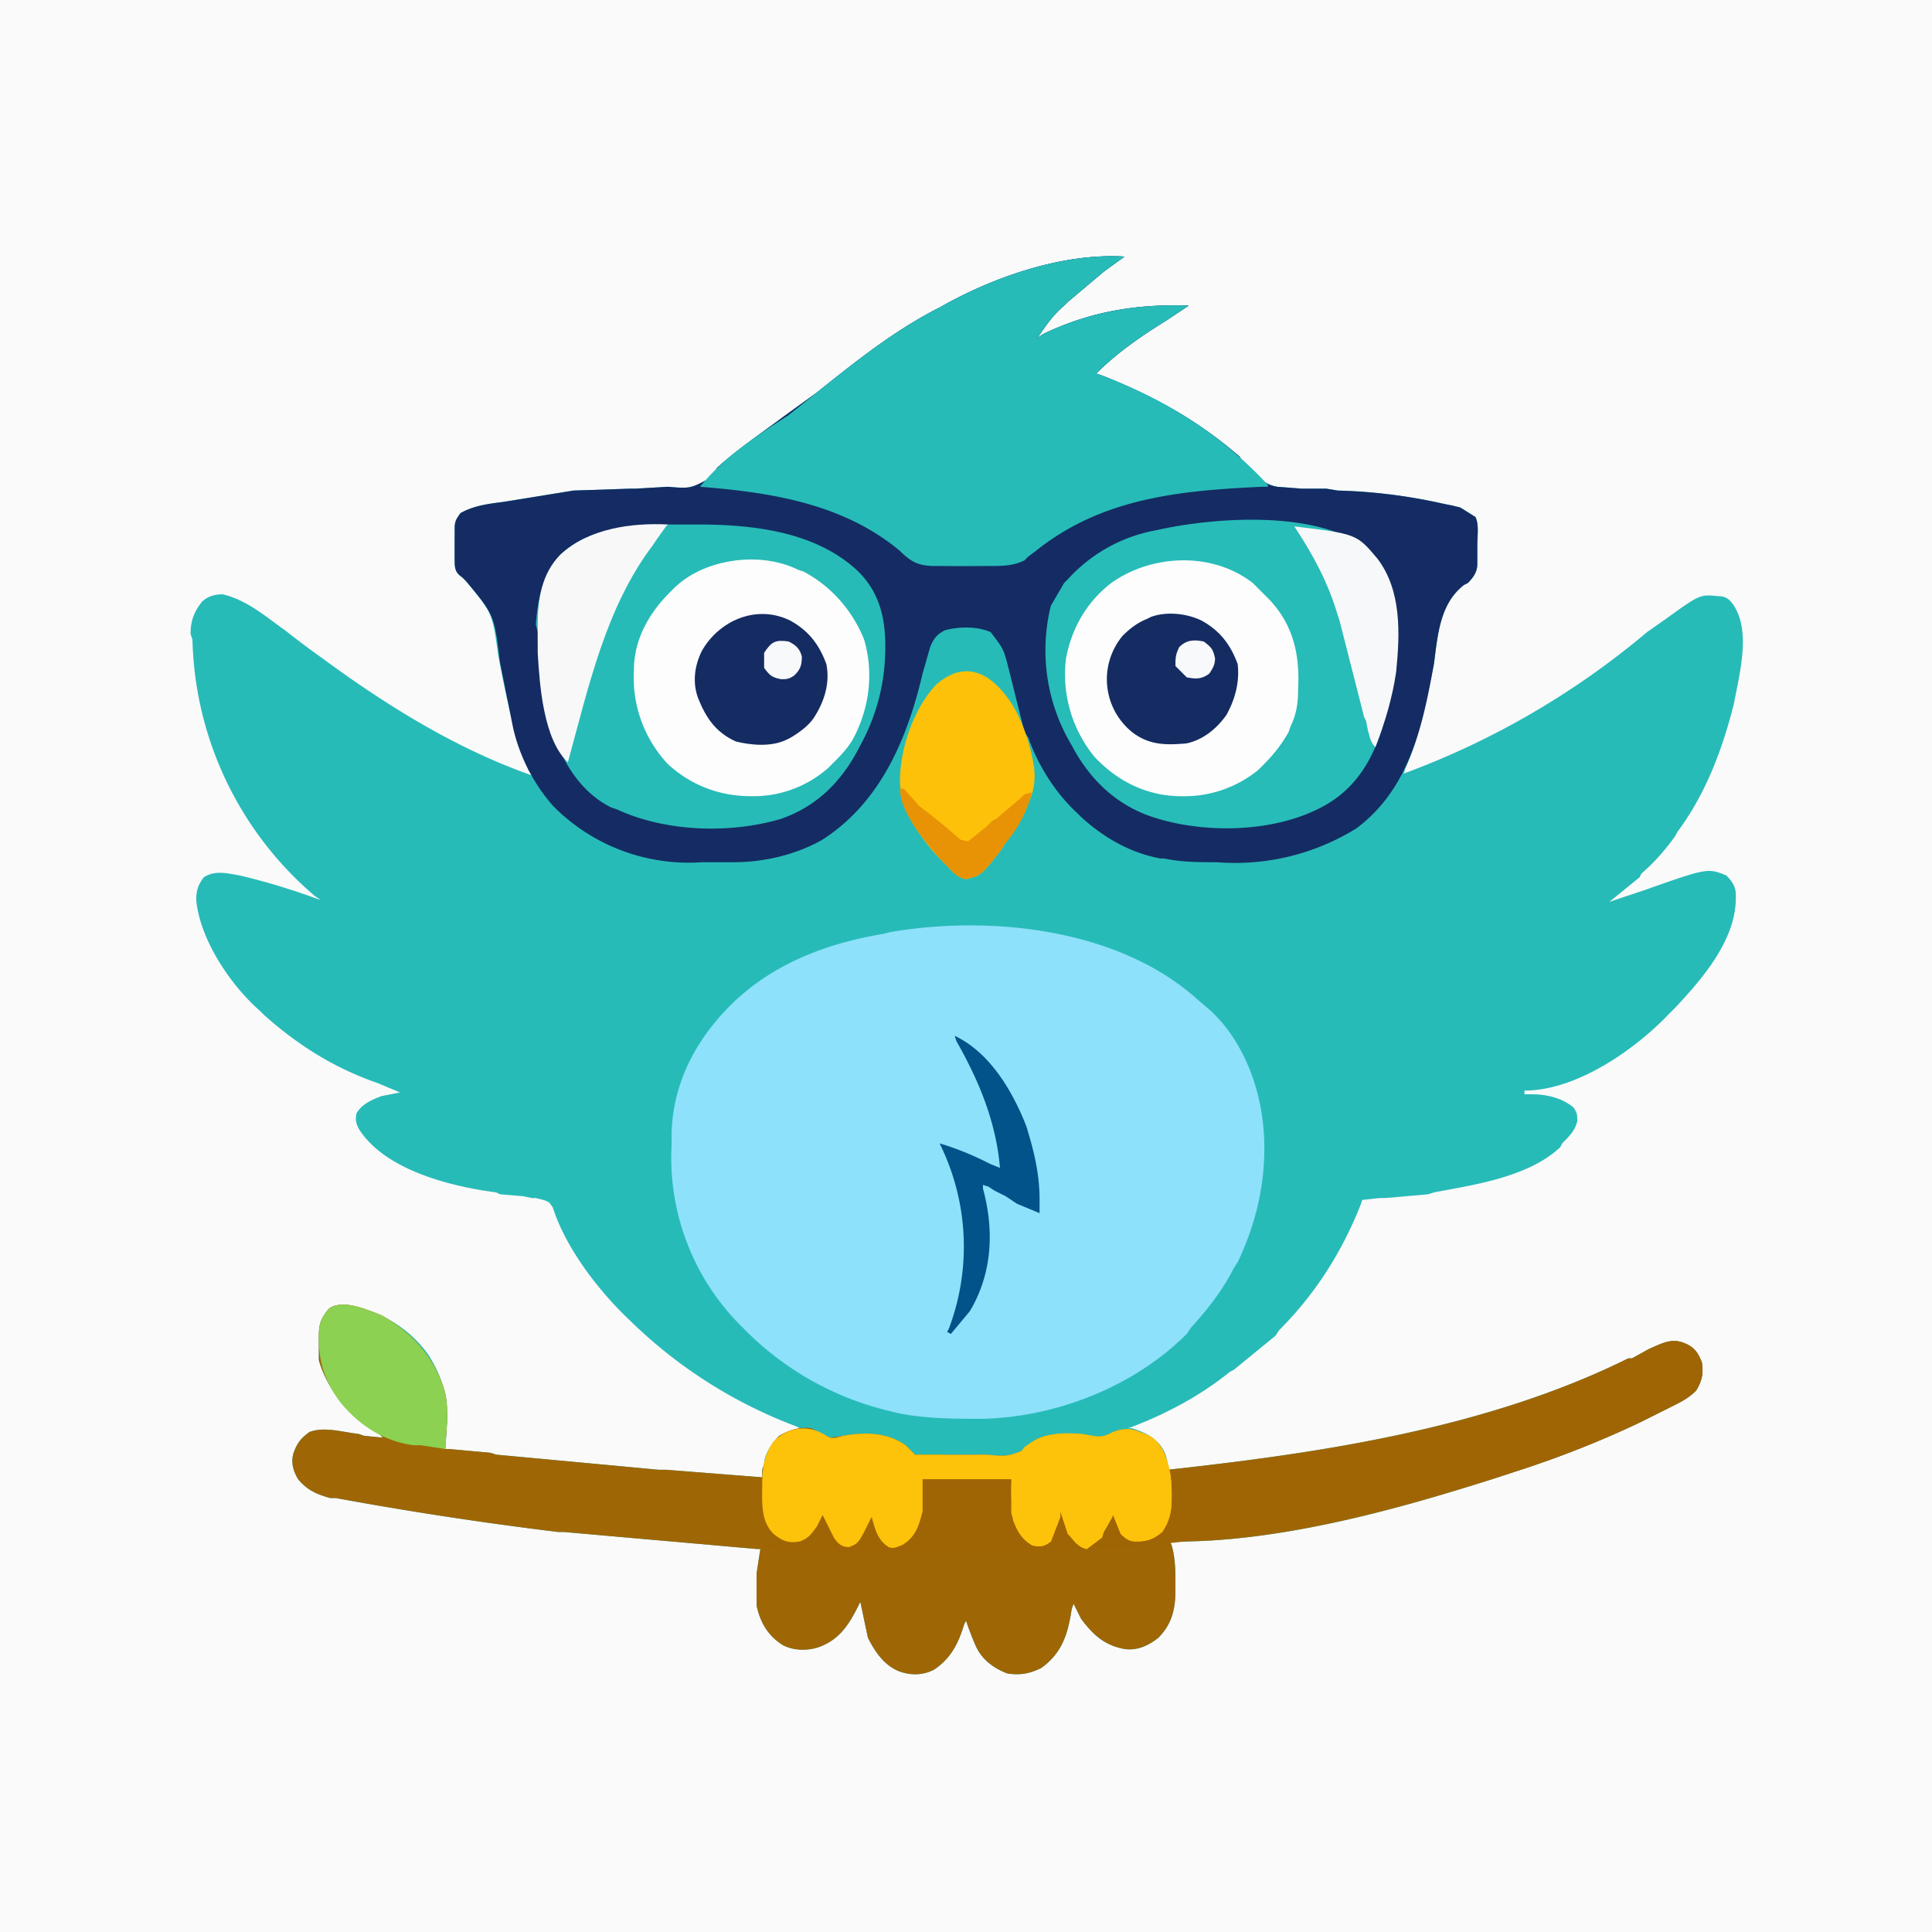 <svg xmlns="http://www.w3.org/2000/svg" viewBox="0 0 1024 1024">
  <path fill="#FAFAFB" d="M0 0h1024v1024H0V0Z"/>
  <path fill="#27BBB8" d="m596 136-11 8-19 16-2 2c-6 5-10 11-14 17l3-2c25-12 50-16 77-15l-12 8c-13 8-26 17-37 28l3 1c28 11 51 24 73 43l2 3 5 5c4 4 7 7 13 8l13 1h13l6 1a287 287 0 0 1 56 7l5 1 4 1 8 5c2 4 1 10 1 15v10c0 4-2 7-5 10l-2 1c-13 10-14 27-16 42-4 19-7 37-15 55l-1 3a431 431 0 0 0 129-75l10-7c18-13 18-13 28-12 4 0 6 2 8 5 9 14 3 36 0 52-6 24-15 48-30 68l-1 2c-5 7-11 14-18 20l-1 2-16 13 3-1a3529 3529 0 0 1 15-5c34-12 34-12 44-8 3 3 5 6 5 10 1 23-17 44-32 60l-3 3c-18 19-48 40-75 41h-2v2h4c8 0 16 2 22 7 2 3 2 4 2 7-1 5-4 8-8 12l-1 2c-17 16-46 20-67 24l-3 1-23 2h-3l-9 1-1 3c-10 25-24 47-43 66l-2 3-22 18-2 1c-16 13-35 23-54 30h2c6 2 11 4 15 9 3 4 4 8 4 13 82-9 169-22 244-59h2l9-5c7-3 12-6 19-3 5 2 7 5 9 10 1 6 0 10-3 15-4 4-8 6-12 8a1861069144 1861069144 0 0 0-18 9c-21 10-44 19-66 26l-3 1c-55 18-122 37-180 36l1 2c2 7 2 14 2 21v3c0 10-2 18-9 25-5 4-11 7-18 6-11-2-17-8-23-16l-4-8-1 3c-2 13-5 23-16 31-6 3-11 4-18 3-8-3-14-8-17-15a173 173 0 0 1-5-13l-1 2c-3 10-7 18-16 24-6 3-12 3-18 1-8-3-13-10-17-18l-4-19-1 2c-5 10-10 18-21 22-6 2-13 2-19-1-8-5-12-12-14-21v-17l2-13h-2l-102-9h-3a1966 1966 0 0 1-118-18h-3c-7-2-12-4-17-10-3-5-4-10-2-15s4-7 8-10c8-3 17 0 26 1l3 1 10 1-2-2c-15-9-27-22-32-39v-13c0-6 1-9 5-14 3-3 7-2 11-2 17 3 32 12 42 26 7 11 10 21 10 33v2l-1 15h2l22 2 3 1a67093 67093 0 0 1 86 8h4l51 4v-4l1-3c0-5 4-11 8-15l11-4-2-1a253 253 0 0 1-88-56c-16-15-34-38-41-60-2-3-2-3-5-4l-4-1h-2l-5-1-12-1-2-1c-23-3-56-11-71-31-3-4-4-7-3-11 3-5 8-7 13-9l10-2-12-5c-23-8-42-20-60-36l-2-2c-16-14-32-38-34-59 0-5 1-8 4-12 6-4 13-2 19-1a355 355 0 0 1 40 12l3 1-3-2a184 184 0 0 1-65-136l-1-3c0-7 2-12 6-17 3-3 7-4 11-4 13 3 23 12 33 19a492 492 0 0 0 20 15c34 25 71 48 111 62l-2-3c-8-20-12-40-16-61-3-22-3-22-17-39l-2-2c-3-2-4-4-4-8a779 779 0 0 1 0-15v-3c0-4 1-5 3-8 7-4 15-5 23-6a707626534 707626534 0 0 0 37-6l30-1h3l17-1c12 1 12 1 23-5l3-5c11-10 23-18 35-27l18-13c20-16 40-32 63-44l2-1c28-16 65-29 98-27Z"/>
  <path fill="#142C63" d="m596 136-11 8-19 16-2 2c-6 5-10 11-14 17l3-2c25-12 50-16 77-15l-12 8c-13 8-26 17-37 28l3 1c28 11 51 24 73 43l2 3 5 5c4 4 7 7 13 8l13 1h13l6 1a287 287 0 0 1 56 7l5 1 4 1 8 5c2 4 1 10 1 15v10c0 4-2 7-5 10l-2 1c-13 10-14 27-16 42-6 33-13 66-41 87a122 122 0 0 1-74 18c-9 0-19 0-28-2h-2c-16-3-30-11-42-22l-2-2c-12-11-21-26-26-40l-2-3-8-32c-3-12-3-12-10-21-7-3-16-3-24-1-4 2-6 4-8 9l-4 14c-8 34-22 68-53 88-14 8-31 12-47 12h-3a1872 1872 0 0 1-14 0 101 101 0 0 1-77-28l-2-2a95 95 0 0 1-21-41l-7-35c-3-25-3-25-18-43l-2-2c-3-2-4-4-4-8a779 779 0 0 1 0-15v-3c0-4 1-5 3-8 7-4 15-5 23-6a707626534 707626534 0 0 0 37-6l30-1h3l17-1c12 1 12 1 23-5l3-5c11-10 23-18 35-27l18-13c20-16 40-32 63-44l2-1c28-16 65-29 98-27Z"/>
  <path fill="#8DE1FB" d="M635 530a744 744 0 0 1 7 6c18 17 27 43 28 67 1 23-4 45-14 66l-2 3c-6 12-14 22-23 32l-2 3c-28 28-69 44-108 45-15 0-30 0-45-3l-4-1a160 160 0 0 1-78-44 126 126 0 0 1-38-98c-1-28 11-53 31-73 22-22 51-33 81-38l4-1c53-9 121-2 163 36Z"/>
  <path fill="#9F6605" d="M202 697c16 9 27 21 33 38 2 6 2 11 2 16v2l-1 15h2l22 2 3 1a67093 67093 0 0 1 86 8h4l51 4v-4l1-3c1-6 4-11 8-15 5-3 11-5 17-4l10 5 7-1c11-2 23-2 33 5l5 5h13a970 970 0 0 0 25 0c11 1 11 1 21-3l2-3c8-6 17-5 27-5l6 1c5 1 7 0 11-2 5-2 10-2 14 0 7 2 11 6 14 13l1 7c82-9 169-22 244-59h2l9-5c7-3 12-6 19-3 5 2 7 5 9 10 1 6 0 10-3 15-4 4-8 6-12 8a1861069144 1861069144 0 0 0-18 9c-21 10-44 19-66 26l-3 1c-55 18-122 37-180 36l1 2c2 7 2 14 2 21v3c0 10-2 18-9 25-5 4-11 7-18 6-11-2-17-8-23-16l-4-8-1 3c-2 13-5 23-16 31-6 3-11 4-18 3-8-3-14-8-17-15a173 173 0 0 1-5-13l-1 2c-3 10-7 18-16 24-6 3-12 3-18 1-8-3-13-10-17-18l-4-19-1 2c-5 10-10 18-21 22-6 2-13 2-19-1-8-5-12-12-14-21v-17l2-13h-2l-102-9h-3a1966 1966 0 0 1-118-18h-3c-7-2-12-4-17-10-3-5-4-10-2-15s4-7 8-10c8-3 17 0 26 1l3 1 10 1-2-2c-15-9-27-22-32-39v-13c0-6 1-9 5-14 7-6 20 0 28 3Z"/>
  
  <path fill="#27BCB8" d="M726 292c14 14 14 31 14 50 0 12-2 24-5 36l-1 3c-5 19-14 36-32 46-25 14-61 15-88 7-21-6-36-20-46-39a98 98 0 0 1-11-74l7-12 2-2a83 83 0 0 1 47-26c31-7 87-11 113 11Z"/>
  <path fill="#27BBB7" d="M362 278h8c30 0 63 4 85 25 13 13 15 29 14 47a106 106 0 0 1-13 45c-9 18-22 32-42 39-27 8-61 7-87-5l-3-1c-16-8-25-23-31-39-6-18-8-36-8-54l-1-4c1-14 4-27 13-37 17-16 43-16 65-16Z"/>
  <path fill="#27BBB8" d="m596 136-11 8-19 16-2 2c-6 5-10 11-14 17l3-2c25-12 50-16 77-15l-12 8c-13 8-26 17-37 28l3 1c34 13 63 31 88 58v1h-3c-44 2-85 6-120 34l-4 3-2 2c-6 3-12 3-19 3h-3a1378 1378 0 0 1-22 0h-3c-9 0-13-2-19-8-30-25-68-31-106-34 13-16 30-27 47-38l15-12c20-16 40-32 63-44l2-1c28-16 65-29 98-27Z"/>
  <path fill="#9F6505" d="M893 712c5 2 7 5 9 10 1 6 0 10-3 15-4 4-8 6-12 8a1861069144 1861069144 0 0 0-18 9c-21 10-44 19-66 26l-3 1c-69 23-141 34-213 40h-2l-15 1h-2l-60 1h-3a2196 2196 0 0 1-88-1h-2c-8-1-8-1-11-4l16-2c4 0 6-1 9-3 4-5 5-11 6-17h1v2c2 8 4 16 11 21 3 1 3 1 6-1 5-6 8-12 9-20h1v3l1 5v2c1 5 3 8 7 11 4 0 6 0 10-3 8-10 7-19 8-32h47l1 18c2 7 3 10 8 15 3 2 6 1 9 1 3-2 5-5 6-9l1-13h1l1 3a33 33 0 0 0 8 18l4 3c5-2 7-5 10-9 3-5 3-9 4-14h1l1 2v4l1 3c1 4 2 6 5 9 4 1 8 2 12 1 5-2 7-5 9-10s2-10 2-16v-11h3c81-9 167-22 240-59h2l9-5c7-3 12-6 19-3Z"/>
  <path fill="#FDFDFE" d="m423 302 3 1c15 8 26 21 32 36 5 17 3 35-5 51-3 6-7 10-12 15l-2 2a60 60 0 0 1-41 15c-17 0-32-6-44-17a67 67 0 0 1-18-50c0-16 8-30 19-41l2-2c16-16 46-20 66-10Zm241 7 7 7 2 2c13 14 16 30 15 48 0 7-1 13-4 19l-1 3c-4 7-8 12-14 18l-2 2a62 62 0 0 1-41 14c-18 0-34-8-46-21a69 69 0 0 1-15-52c3-16 11-30 24-40 21-15 53-17 75 0Z"/>
  
  <path fill="#FDC20A" d="M438 761c3 2 5 1 9 0 11-2 23-2 33 5l5 5h13a970 970 0 0 0 22 0h3c11 1 11 1 21-3l2-3c8-6 17-5 27-5l6 1c5 1 7 0 11-2 5-2 10-2 14 0 7 2 10 5 13 11 3 7 4 14 4 21v3c0 7-1 12-5 18-5 4-8 5-14 5-3 0-5-1-8-4l-4-10-1 2-4 7-1 3-8 6c-5-1-7-5-10-8l-4-12v3l-5 13c-4 3-6 3-10 2-7-4-9-10-11-17v-18h-47v17c-2 8-4 14-11 18-3 1-4 2-7 1-6-4-7-9-9-16l-1 2c-6 12-6 12-11 14-4 0-6-2-8-5l-6-12-3 6c-3 4-4 6-9 8-6 1-9 0-14-4-7-7-6-17-6-26s1-16 6-23c8-8 19-9 28-3Z"/>
  <path fill="#FDC109" d="M523 359c15 10 22 30 25 47 1 8 0 14-4 22l-1 3-11 17-1 2c-11 14-11 14-19 16-5-1-7-4-11-8l-2-2c-10-10-22-27-22-42 0-17 7-38 19-51 8-7 17-10 27-4Z"/>
  <path fill="#FDC20A" d="M604 759c7 2 10 5 13 11 3 7 4 14 4 21v3c0 7-1 12-5 18-5 4-8 5-14 5-3 0-5-1-8-4l-4-10-1 2-4 7-1 3-8 6c-5-1-7-5-10-8l-4-12v3l-5 13c-4 3-6 3-10 2-5-3-8-8-10-13l-1-13v-2c0-9 1-17 7-24 9-7 18-8 30-7l6 1c5 1 7 0 11-2 5-2 10-2 14 0Z"/>
  <path fill="#142C62" d="M419 329c9 5 15 12 19 23 2 10-1 20-7 29-3 4-7 7-12 10l-2 1c-8 4-19 3-27 1-11-5-16-13-20-23-3-8-2-17 2-25 9-16 29-25 47-16Z"/>
  <path fill="#F8F8F9" d="m354 278-1 1-5 7-2 3c-25 33-34 75-45 115-13-12-15-41-16-58v-15c0-13 2-27 12-37 15-14 38-17 57-16Z"/>
  <path fill="#142C62" d="M637 329c9 5 15 12 19 23 1 9-1 18-6 27-5 7-12 13-21 15-11 1-20 1-29-6a36 36 0 0 1-5-51c4-4 8-7 13-9l2-1c8-3 19-2 27 2Z"/>
  <path fill="#8CD151" d="M202 697c16 9 27 21 33 38 2 6 2 11 2 16v2l-1 15-13-2h-4c-15-2-28-10-38-22-8-10-12-21-12-34v-2c0-6 1-9 5-14 7-6 20 0 28 3Z"/>
  <path fill="#F7F8F9" d="M686 279c33 4 33 4 44 17 13 17 12 40 10 60-2 14-6 27-11 40-3-3-3-6-4-9l-1-5-1-2-13-51-1-3c-5-17-13-32-23-47Z"/>
  <path fill="#025389" d="M506 549c19 9 31 30 38 48 4 13 7 25 7 39v7l-12-5-3-2-3-2-6-3-3-2-3-1v2c6 22 5 45-7 65l-10 12-2-1 1-2a123 123 0 0 0-5-98 154 154 0 0 1 25 10l2 1 5 2c-2-24-11-46-23-67l-1-3Z"/>
  <path fill="#E89305" d="M477 418h2a439 439 0 0 1 8 9 369 369 0 0 1 22 18l4 1 10-8 3-3 2-1 13-11 2-2 4-1c-3 11-8 20-15 28l-1 2c-11 14-11 14-19 16-5-1-7-4-11-8l-2-2c-8-9-22-25-22-38Z"/>
  
  <path fill="#F8F9FA" d="M638 340c4 3 5 4 6 9 0 3-1 5-3 8-4 3-7 3-12 2l-6-6c0-4 0-6 2-10 4-4 8-4 13-3Zm-220 0c4 2 6 4 7 8 0 5-1 7-4 10-3 2-4 2-7 2-5-1-6-2-9-6v-8c4-6 6-7 13-6Z"/>
  
  
  
  
  
  
  
  
  
  
  
  
  
  
  
  
  
  
  
  
  
  
  
  
  
  
  
  
  
  
  
  
  
  
  
  
  
  
  
  
  
  
  
  
  
  
  
  
</svg>
